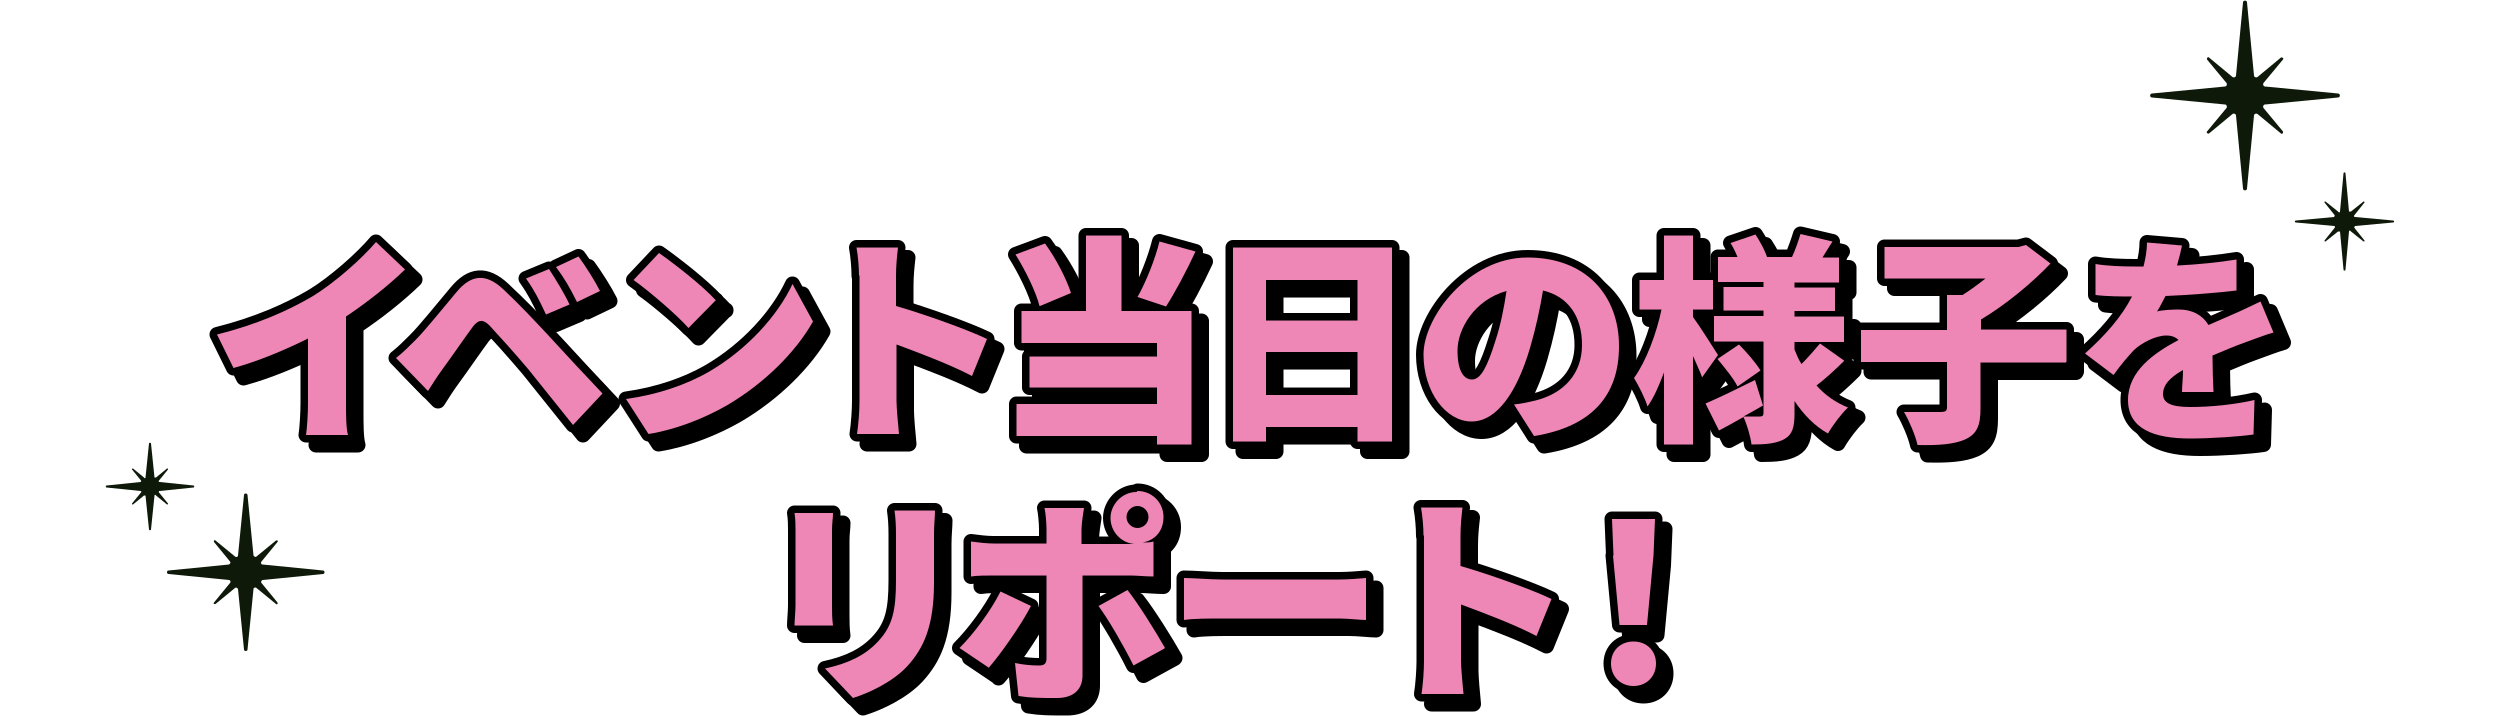 <?xml version="1.0" encoding="UTF-8"?>
<svg id="_レイヤー_2" xmlns="http://www.w3.org/2000/svg" version="1.1" viewBox="0 0 500 143.3">
  <!-- Generator: Adobe Illustrator 29.4.0, SVG Export Plug-In . SVG Version: 2.1.0 Build 152)  -->
  <defs>
    <style>
      .st0 {
        fill: #0e1909;
      }

      .st1 {
        fill: #ee86b6;
      }

      .st2 {
        fill: none;
        stroke: #000;
        stroke-linecap: round;
        stroke-linejoin: round;
        stroke-width: 3px;
      }
    </style>
  </defs>
  <g id="_コンテンツ">
    <g>
      <g>
        <g>
          <g>
            <path class="st2" d="M64.6,61.2c4.4-2.7,9.8-7.5,12.6-10.8l5.8,5.5c-3.3,3.2-7.6,6.6-11.8,9.4v17.3c0,2.1,0,5.1.4,6.4h-8.4c.2-1.2.4-4.3.4-6.4v-12.9c-4.4,2.2-9.8,4.5-14.9,5.9l-3.3-6.7c8-2,14.3-4.8,19.2-7.7Z"/>
            <path class="st2" d="M85.1,70c1.9-1.9,5.1-5.9,8.3-9.7,2.8-3.3,5.7-3.8,9.3-.4,3.1,2.9,6.2,6.2,8.9,9.1,2.9,3.2,7.5,8.1,10.9,11.7l-5.9,6.3c-2.9-3.6-6.5-8.1-8.9-11.1-2.6-3.1-6.4-7.3-7.8-8.8-1.3-1.3-2.2-1.2-3.3.2-1.5,2-4.3,6.1-6,8.4-1.1,1.5-2.2,3.2-3,4.5l-6.4-6.6c1.4-1.1,2.5-2.2,3.9-3.6ZM115.9,62.9l-4.7,2c-1.4-3-2.3-4.8-4-7.2l4.6-1.9c1.3,2,3.2,5.1,4.1,7.1ZM122,60.2l-4.6,2.2c-1.5-3-2.5-4.7-4.2-7l4.5-2.1c1.4,1.9,3.3,4.9,4.3,6.9Z"/>
            <path class="st2" d="M143.7,76.4c7.9-4.6,13.9-11.4,16.8-17.6l4.1,7.5c-3.5,6.2-9.8,12.4-17.1,16.7-4.5,2.6-10.2,4.9-15.8,5.8l-4.5-7c6.5-.9,12.1-2.9,16.5-5.4ZM145.2,62l-5.5,5.6c-2.3-2.6-7.9-7.4-11-9.6l5.1-5.4c3,2.1,8.8,6.6,11.4,9.5h0Z"/>
            <path class="st2" d="M173.8,57.2c0-1.8-.2-4-.5-5.7h8.3c-.2,1.7-.4,3.6-.4,5.7v6c5.9,1.7,14.5,4.8,18.2,6.6l-3,7.4c-4.4-2.3-10.5-4.6-15.1-6.3v11.3c0,1.2.3,4.7.5,6.6h-8.4c.3-1.9.5-4.8.5-6.6v-25.1h-.1Z"/>
            <path class="st2" d="M209.9,63.2c-.7-2.8-2.8-7.1-4.8-10.3l5.9-2.2c2.2,3,4.3,7.1,5.2,9.9l-6.2,2.6h0ZM226.4,64.2h13.9v26.7h-6.9v-1.7h-28.1v-6.4h28.1v-3.3h-25.5v-6.2h25.5v-2.7h-27.1v-6.4h12.9v-15.1h7.1v15.1h.1ZM241.1,52.3c-1.9,4.1-4.1,8.2-5.9,11l-5.7-1.9c1.7-3,3.5-7.5,4.4-11.1,0,0,7.2,2,7.2,2Z"/>
            <path class="st2" d="M280.4,51.5v38.8h-6.9v-2.9h-18.3v2.9h-6.6v-38.8s31.8,0,31.8,0ZM255.2,58v8.1h18.3v-8.1h-18.3ZM273.5,81v-8.6h-18.3v8.6h18.3Z"/>
            <path class="st2" d="M308.8,89.2l-4-6.3c1.8-.2,3-.5,4.3-.8,5.6-1.4,9.3-5.3,9.3-11.1s-2.8-9.7-7.8-10.9c-.6,3.6-1.4,7.4-2.6,11.5-2.6,8.8-6.6,14.7-11.7,14.7s-9.6-5.9-9.6-13.4,9-19.4,20.8-19.4,18.3,7.7,18.3,17.7-5.5,16.1-16.9,18h0ZM296.4,77.9c1.8,0,3.1-2.7,4.7-7.8,1-3,1.7-6.5,2.2-9.9-6.5,1.8-9.8,7.7-9.8,11.9s1.3,5.8,2.9,5.8h0Z"/>
            <path class="st2" d="M342.4,77.4c-.4-1.1-1.1-2.6-1.8-4.2v17.7h-5.8v-14.4c-1,2.6-2,5-3.3,6.8-.5-1.7-1.8-4.2-2.7-5.7,2.4-3.3,4.5-8.9,5.5-13.7h-4.4v-5.9h4.9v-8.9h5.8v8.9h4v5.9h-4v1.5c1.2,1.6,4.3,6.5,5,7.6l-3.2,4.5h0ZM370.8,74.2c-1.8,1.8-3.8,3.6-5.5,4.9,1.7,1.9,3.8,3.4,6.3,4.4-1.3,1.2-3.1,3.6-4,5.2-2.7-1.5-4.9-3.8-6.7-6.5v2.5c0,2.7-.4,4.2-2,5.1s-3.7,1.1-6.6,1.1c-.2-1.6-.9-4-1.6-5.5-1.7,1-3.4,1.9-4.9,2.7l-2.7-5.4c2.6-1.1,6.3-2.9,9.9-4.7l1.6,5.1c-1.2.7-2.6,1.5-3.9,2.2h3.3c.5,0,.7-.2.7-.7v-14.3h-9.9v-5.1h9.9v-1.1h-8v-4.7h8v-1h-9.1v-5h3.9c-.4-1-.9-2-1.4-2.8l5-1.7c.9,1.4,1.9,3.2,2.3,4.5h5c.7-1.5,1.3-3.3,1.7-4.6l6.4,1.5c-.7,1.1-1.4,2.2-2,3.2h3.3v5h-8.9v1h8.1v4.7h-8.1v1.1h9.9v5.1h-9.9v1.5c.4,1,.8,2,1.4,2.9,1.3-1.3,2.7-2.9,3.7-4.1l4.8,3.4h0ZM349.5,79.3c-.7-1.5-2.6-3.8-4-5.5l4.3-2.9c1.5,1.5,3.4,3.7,4.3,5.2l-4.6,3.2h0Z"/>
            <path class="st2" d="M415.2,74.5h-17.1v9.2c0,3.4-.7,5.1-3.1,6.2-2.3,1-5.5,1.2-9.5,1.1-.4-1.9-1.7-4.9-2.7-6.6,2.8,0,6.3,0,7.3,0s1.3-.2,1.3-1v-9h-17.2v-6.4h17.2v-7h3.1c1.6-1,3.2-2.2,4.6-3.3h-20.2v-6.3h26.8l1.5-.4,4.9,3.7c-3.7,3.9-8.9,8.2-13.9,11.2v2h17.1v6.4h0Z"/>
            <path class="st2" d="M437.5,55.1c4-.2,8.1-.6,11.8-1.2v6.2c-4.1.5-9.5.9-14.2,1.1-.6,1.1-1.1,2.2-1.7,3.1.9-.3,3.1-.4,4.4-.4,2.6,0,4.7,1.1,5.9,3.1,1.8-.8,3.2-1.4,4.8-2.1,1.9-.8,3.7-1.7,5.6-2.6l2.6,6.2c-1.5.4-4.3,1.5-6,2.1s-3.8,1.5-6.2,2.5c0,2.4.1,5.4.2,7.3h-6.3c0-1.1.2-2.8.2-4.4-2.8,1.6-4,3.1-4,4.8s1.4,2.6,5.5,2.6,8.9-.5,12.8-1.4l-.2,6.9c-2.7.4-8.4.8-12.7.8-7.2,0-12.4-1.9-12.4-7.7s5.2-9.4,10.1-12c-.7-.7-1.6-.9-2.4-.9-2.2,0-5,1.5-6.5,2.9-1.3,1.4-2.6,2.9-4.1,5l-5.7-4.3c4.1-3.7,7.3-7.3,9.4-11.4-1.8,0-5,0-7.3-.3v-6.2c2.2.4,5.5.5,7.9.5h1.7c.4-1.6.7-3.3.7-4.8l7,.6c-.2,1-.5,2.3-1,4h.1Z"/>
            <path class="st2" d="M168.4,108v15c0,1.1,0,2.9.2,4.1h-7.7c0-.9.2-2.8.2-4.1v-14.9c0-.8,0-2.4-.2-3.5h7.7c0,1.1-.2,1.9-.2,3.5h0ZM188.8,108.9v9.6c0,8.8-2.1,13.2-5.4,16.8-2.9,3.1-7.6,5.3-10.8,6.3l-5.6-5.9c4.6-1,8-2.6,10.6-5.4,2.9-3.1,3.6-6.2,3.6-12.3v-9.1c0-1.9-.1-3.4-.3-4.8h8.1c0,1.3-.2,2.8-.2,4.8h0Z"/>
            <path class="st2" d="M199.7,135.5l-5.8-3.9c2.9-2.9,6.3-7.5,8.2-11.3l6.1,2.9c-2.1,4-6.2,9.8-8.5,12.4h0ZM229.5,100.2c2.9,0,5.2,2.3,5.2,5.2s-1.8,4.7-4.2,5.1c.8,0,1.6,0,2.2-.2v7c-1.5,0-3.4-.2-4.7-.2h-9.5v20c0,2.7-1.7,4.5-5.1,4.5s-5.2,0-7.7-.4l-.7-6.6c1.8.4,3.7.5,4.8.5s1.5-.4,1.5-1.5v-16.5h-10.6c-1.3,0-3.3,0-4.5.2v-7c1.4.2,3.2.4,4.5.4h10.6v-2.9c0-1.2-.2-3.4-.4-4.2h7.9c-.1.6-.5,3.1-.5,4.3v2.9h10.6c-2.7-.2-4.8-2.5-4.8-5.2s2.3-5.2,5.2-5.2l.2-.2ZM234.9,131.7l-6.2,3.4c-2-4-5-9.2-7-11.9l5.8-3.2c2.2,2.8,5.7,8.4,7.5,11.6h-.1ZM229.5,107.6c1.2,0,2.2-1,2.2-2.2s-1-2.2-2.2-2.2-2.2,1-2.2,2.2,1,2.2,2.2,2.2Z"/>
            <path class="st2" d="M246.4,117.9h23.4c2,0,4.1-.2,5.4-.3v8.4c-1.1,0-3.6-.3-5.4-.3h-23.4c-2.5,0-5.8,0-7.6.3v-8.4c1.8,0,5.5.3,7.6.3Z"/>
            <path class="st2" d="M286.7,109.2c0-1.8-.2-4-.5-5.7h8.3c-.2,1.7-.4,3.6-.4,5.7v6c5.9,1.7,14.5,4.8,18.2,6.6l-3,7.4c-4.4-2.3-10.5-4.6-15.1-6.3v11.3c0,1.2.3,4.7.5,6.6h-8.4c.3-1.9.5-4.8.5-6.6v-25.1h-.1Z"/>
            <path class="st2" d="M324.2,134.7c0-2.6,1.9-4.4,4.5-4.4s4.5,1.8,4.5,4.4-1.9,4.5-4.5,4.5-4.5-1.9-4.5-4.5ZM324.7,113.1l-.3-7.3h8.6l-.3,7.3-1.3,13.9h-5.5l-1.3-13.9h0Z"/>
          </g>
          <g>
            <path d="M64.6,61.2c4.4-2.7,9.8-7.5,12.6-10.8l5.8,5.5c-3.3,3.2-7.6,6.6-11.8,9.4v17.3c0,2.1,0,5.1.4,6.4h-8.4c.2-1.2.4-4.3.4-6.4v-12.9c-4.4,2.2-9.8,4.5-14.9,5.9l-3.3-6.7c8-2,14.3-4.8,19.2-7.7Z"/>
            <path d="M85.1,70c1.9-1.9,5.1-5.9,8.3-9.7,2.8-3.3,5.7-3.8,9.3-.4,3.1,2.9,6.2,6.2,8.9,9.1,2.9,3.2,7.5,8.1,10.9,11.7l-5.9,6.3c-2.9-3.6-6.5-8.1-8.9-11.1-2.6-3.1-6.4-7.3-7.8-8.8-1.3-1.3-2.2-1.2-3.3.2-1.5,2-4.3,6.1-6,8.4-1.1,1.5-2.2,3.2-3,4.5l-6.4-6.6c1.4-1.1,2.5-2.2,3.9-3.6ZM115.9,62.9l-4.7,2c-1.4-3-2.3-4.8-4-7.2l4.6-1.9c1.3,2,3.2,5.1,4.1,7.1ZM122,60.2l-4.6,2.2c-1.5-3-2.5-4.7-4.2-7l4.5-2.1c1.4,1.9,3.3,4.9,4.3,6.9Z"/>
            <path d="M143.7,76.4c7.9-4.6,13.9-11.4,16.8-17.6l4.1,7.5c-3.5,6.2-9.8,12.4-17.1,16.7-4.5,2.6-10.2,4.9-15.8,5.8l-4.5-7c6.5-.9,12.1-2.9,16.5-5.4ZM145.2,62l-5.5,5.6c-2.3-2.6-7.9-7.4-11-9.6l5.1-5.4c3,2.1,8.8,6.6,11.4,9.5h0Z"/>
            <path d="M173.8,57.2c0-1.8-.2-4-.5-5.7h8.3c-.2,1.7-.4,3.6-.4,5.7v6c5.9,1.7,14.5,4.8,18.2,6.6l-3,7.4c-4.4-2.3-10.5-4.6-15.1-6.3v11.3c0,1.2.3,4.7.5,6.6h-8.4c.3-1.9.5-4.8.5-6.6v-25.1h-.1Z"/>
            <path d="M209.9,63.2c-.7-2.8-2.8-7.1-4.8-10.3l5.9-2.2c2.2,3,4.3,7.1,5.2,9.9l-6.2,2.6h0ZM226.4,64.2h13.9v26.7h-6.9v-1.7h-28.1v-6.4h28.1v-3.3h-25.5v-6.2h25.5v-2.7h-27.1v-6.4h12.9v-15.1h7.1v15.1h.1ZM241.1,52.3c-1.9,4.1-4.1,8.2-5.9,11l-5.7-1.9c1.7-3,3.5-7.5,4.4-11.1,0,0,7.2,2,7.2,2Z"/>
            <path d="M280.4,51.5v38.8h-6.9v-2.9h-18.3v2.9h-6.6v-38.8s31.8,0,31.8,0ZM255.2,58v8.1h18.3v-8.1h-18.3ZM273.5,81v-8.6h-18.3v8.6h18.3Z"/>
            <path d="M308.8,89.2l-4-6.3c1.8-.2,3-.5,4.3-.8,5.6-1.4,9.3-5.3,9.3-11.1s-2.8-9.7-7.8-10.9c-.6,3.6-1.4,7.4-2.6,11.5-2.6,8.8-6.6,14.7-11.7,14.7s-9.6-5.9-9.6-13.4,9-19.4,20.8-19.4,18.3,7.7,18.3,17.7-5.5,16.1-16.9,18h0ZM296.4,77.9c1.8,0,3.1-2.7,4.7-7.8,1-3,1.7-6.5,2.2-9.9-6.5,1.8-9.8,7.7-9.8,11.9s1.3,5.8,2.9,5.8h0Z"/>
            <path d="M342.4,77.4c-.4-1.1-1.1-2.6-1.8-4.2v17.7h-5.8v-14.4c-1,2.6-2,5-3.3,6.8-.5-1.7-1.8-4.2-2.7-5.7,2.4-3.3,4.5-8.9,5.5-13.7h-4.4v-5.9h4.9v-8.9h5.8v8.9h4v5.9h-4v1.5c1.2,1.6,4.3,6.5,5,7.6l-3.2,4.5h0ZM370.8,74.2c-1.8,1.8-3.8,3.6-5.5,4.9,1.7,1.9,3.8,3.4,6.3,4.4-1.3,1.2-3.1,3.6-4,5.2-2.7-1.5-4.9-3.8-6.7-6.5v2.5c0,2.7-.4,4.2-2,5.1s-3.7,1.1-6.6,1.1c-.2-1.6-.9-4-1.6-5.5-1.7,1-3.4,1.9-4.9,2.7l-2.7-5.4c2.6-1.1,6.3-2.9,9.9-4.7l1.6,5.1c-1.2.7-2.6,1.5-3.9,2.2h3.3c.5,0,.7-.2.7-.7v-14.3h-9.9v-5.1h9.9v-1.1h-8v-4.7h8v-1h-9.1v-5h3.9c-.4-1-.9-2-1.4-2.8l5-1.7c.9,1.4,1.9,3.2,2.3,4.5h5c.7-1.5,1.3-3.3,1.7-4.6l6.4,1.5c-.7,1.1-1.4,2.2-2,3.2h3.3v5h-8.9v1h8.1v4.7h-8.1v1.1h9.9v5.1h-9.9v1.5c.4,1,.8,2,1.4,2.9,1.3-1.3,2.7-2.9,3.7-4.1l4.8,3.4h0ZM349.5,79.3c-.7-1.5-2.6-3.8-4-5.5l4.3-2.9c1.5,1.5,3.4,3.7,4.3,5.2l-4.6,3.2h0Z"/>
            <path d="M415.2,74.5h-17.1v9.2c0,3.4-.7,5.1-3.1,6.2-2.3,1-5.5,1.2-9.5,1.1-.4-1.9-1.7-4.9-2.7-6.6,2.8,0,6.3,0,7.3,0s1.3-.2,1.3-1v-9h-17.2v-6.4h17.2v-7h3.1c1.6-1,3.2-2.2,4.6-3.3h-20.2v-6.3h26.8l1.5-.4,4.9,3.7c-3.7,3.9-8.9,8.2-13.9,11.2v2h17.1v6.4h0Z"/>
            <path d="M437.5,55.1c4-.2,8.1-.6,11.8-1.2v6.2c-4.1.5-9.5.9-14.2,1.1-.6,1.1-1.1,2.2-1.7,3.1.9-.3,3.1-.4,4.4-.4,2.6,0,4.7,1.1,5.9,3.1,1.8-.8,3.2-1.4,4.8-2.1,1.9-.8,3.7-1.7,5.6-2.6l2.6,6.2c-1.5.4-4.3,1.5-6,2.1s-3.8,1.5-6.2,2.5c0,2.4.1,5.4.2,7.3h-6.3c0-1.1.2-2.8.2-4.4-2.8,1.6-4,3.1-4,4.8s1.4,2.6,5.5,2.6,8.9-.5,12.8-1.4l-.2,6.9c-2.7.4-8.4.8-12.7.8-7.2,0-12.4-1.9-12.4-7.7s5.2-9.4,10.1-12c-.7-.7-1.6-.9-2.4-.9-2.2,0-5,1.5-6.5,2.9-1.3,1.4-2.6,2.9-4.1,5l-5.7-4.3c4.1-3.7,7.3-7.3,9.4-11.4-1.8,0-5,0-7.3-.3v-6.2c2.2.4,5.5.5,7.9.5h1.7c.4-1.6.7-3.3.7-4.8l7,.6c-.2,1-.5,2.3-1,4h.1Z"/>
            <path d="M168.4,108v15c0,1.1,0,2.9.2,4.1h-7.7c0-.9.2-2.8.2-4.1v-14.9c0-.8,0-2.4-.2-3.5h7.7c0,1.1-.2,1.9-.2,3.5h0ZM188.8,108.9v9.6c0,8.8-2.1,13.2-5.4,16.8-2.9,3.1-7.6,5.3-10.8,6.3l-5.6-5.9c4.6-1,8-2.6,10.6-5.4,2.9-3.1,3.6-6.2,3.6-12.3v-9.1c0-1.9-.1-3.4-.3-4.8h8.1c0,1.3-.2,2.8-.2,4.8h0Z"/>
            <path d="M199.7,135.5l-5.8-3.9c2.9-2.9,6.3-7.5,8.2-11.3l6.1,2.9c-2.1,4-6.2,9.8-8.5,12.4h0ZM229.5,100.2c2.9,0,5.2,2.3,5.2,5.2s-1.8,4.7-4.2,5.1c.8,0,1.6,0,2.2-.2v7c-1.5,0-3.4-.2-4.7-.2h-9.5v20c0,2.7-1.7,4.5-5.1,4.5s-5.2,0-7.7-.4l-.7-6.6c1.8.4,3.7.5,4.8.5s1.5-.4,1.5-1.5v-16.5h-10.6c-1.3,0-3.3,0-4.5.2v-7c1.4.2,3.2.4,4.5.4h10.6v-2.9c0-1.2-.2-3.4-.4-4.2h7.9c-.1.6-.5,3.1-.5,4.3v2.9h10.6c-2.7-.2-4.8-2.5-4.8-5.2s2.3-5.2,5.2-5.2l.2-.2ZM234.9,131.7l-6.2,3.4c-2-4-5-9.2-7-11.9l5.8-3.2c2.2,2.8,5.7,8.4,7.5,11.6h-.1ZM229.5,107.6c1.2,0,2.2-1,2.2-2.2s-1-2.2-2.2-2.2-2.2,1-2.2,2.2,1,2.2,2.2,2.2Z"/>
            <path d="M246.4,117.9h23.4c2,0,4.1-.2,5.4-.3v8.4c-1.1,0-3.6-.3-5.4-.3h-23.4c-2.5,0-5.8,0-7.6.3v-8.4c1.8,0,5.5.3,7.6.3Z"/>
            <path d="M286.7,109.2c0-1.8-.2-4-.5-5.7h8.3c-.2,1.7-.4,3.6-.4,5.7v6c5.9,1.7,14.5,4.8,18.2,6.6l-3,7.4c-4.4-2.3-10.5-4.6-15.1-6.3v11.3c0,1.2.3,4.7.5,6.6h-8.4c.3-1.9.5-4.8.5-6.6v-25.1h-.1Z"/>
            <path d="M324.2,134.7c0-2.6,1.9-4.4,4.5-4.4s4.5,1.8,4.5,4.4-1.9,4.5-4.5,4.5-4.5-1.9-4.5-4.5ZM324.7,113.1l-.3-7.3h8.6l-.3,7.3-1.3,13.9h-5.5l-1.3-13.9h0Z"/>
          </g>
        </g>
        <g>
          <g>
            <path class="st2" d="M62.6,59.2c4.4-2.7,9.8-7.5,12.6-10.8l5.8,5.5c-3.3,3.2-7.6,6.6-11.8,9.4v17.3c0,2.1,0,5.1.4,6.4h-8.4c.2-1.2.4-4.3.4-6.4v-12.9c-4.4,2.2-9.8,4.5-14.9,5.9l-3.3-6.7c8-2,14.3-4.8,19.2-7.7Z"/>
            <path class="st2" d="M83.1,68c1.9-1.9,5.1-5.9,8.3-9.7,2.8-3.3,5.7-3.8,9.3-.4,3.1,2.9,6.2,6.2,8.9,9.1,2.9,3.2,7.5,8.1,10.9,11.7l-5.9,6.3c-2.9-3.6-6.5-8.1-8.9-11.1-2.6-3.1-6.4-7.3-7.8-8.8-1.3-1.3-2.2-1.2-3.3.2-1.5,2-4.3,6.1-6,8.4-1.1,1.5-2.2,3.2-3,4.5l-6.4-6.6c1.4-1.1,2.5-2.2,3.9-3.6ZM113.9,60.9l-4.7,2c-1.4-3-2.3-4.8-4-7.2l4.6-1.9c1.3,2,3.2,5.1,4.1,7.1ZM120,58.2l-4.6,2.2c-1.5-3-2.5-4.7-4.2-7l4.5-2.1c1.4,1.9,3.3,4.9,4.3,6.9Z"/>
            <path class="st2" d="M141.7,74.4c7.9-4.6,13.9-11.4,16.8-17.6l4.1,7.5c-3.5,6.2-9.8,12.4-17.1,16.7-4.5,2.6-10.2,4.9-15.8,5.8l-4.5-7c6.5-.9,12.1-2.9,16.5-5.4ZM143.2,60l-5.5,5.6c-2.3-2.6-7.9-7.4-11-9.6l5.1-5.4c3,2.1,8.8,6.6,11.4,9.5h0Z"/>
            <path class="st2" d="M171.8,55.2c0-1.8-.2-4-.5-5.7h8.3c-.2,1.7-.4,3.6-.4,5.7v6c5.9,1.7,14.5,4.8,18.2,6.6l-3,7.4c-4.4-2.3-10.5-4.6-15.1-6.3v11.3c0,1.2.3,4.7.5,6.6h-8.4c.3-1.9.5-4.8.5-6.6v-25.1h-.1Z"/>
            <path class="st2" d="M207.9,61.2c-.7-2.8-2.8-7.1-4.8-10.3l5.9-2.2c2.2,3,4.3,7.1,5.2,9.9l-6.2,2.6h0ZM224.4,62.2h13.9v26.7h-6.9v-1.7h-28.1v-6.4h28.1v-3.3h-25.5v-6.2h25.5v-2.7h-27.1v-6.4h12.9v-15.1h7.1v15.1h.1ZM239.1,50.3c-1.9,4.1-4.1,8.2-5.9,11l-5.7-1.9c1.7-3,3.5-7.5,4.4-11.1,0,0,7.2,2,7.2,2Z"/>
            <path class="st2" d="M278.4,49.5v38.8h-6.9v-2.9h-18.3v2.9h-6.6v-38.8s31.8,0,31.8,0ZM253.2,56v8.1h18.3v-8.1h-18.3ZM271.5,79v-8.6h-18.3v8.6h18.3Z"/>
            <path class="st2" d="M306.8,87.2l-4-6.3c1.8-.2,3-.5,4.3-.8,5.6-1.4,9.3-5.3,9.3-11.1s-2.8-9.7-7.8-10.9c-.6,3.6-1.4,7.4-2.6,11.5-2.6,8.8-6.6,14.7-11.7,14.7s-9.6-5.9-9.6-13.4,9-19.4,20.8-19.4,18.3,7.7,18.3,17.7-5.5,16.1-16.9,18h0ZM294.4,75.9c1.8,0,3.1-2.7,4.7-7.8,1-3,1.7-6.5,2.2-9.9-6.5,1.8-9.8,7.7-9.8,11.9s1.3,5.8,2.9,5.8h0Z"/>
            <path class="st2" d="M340.4,75.4c-.4-1.1-1.1-2.6-1.8-4.2v17.7h-5.8v-14.4c-1,2.6-2,5-3.3,6.8-.5-1.7-1.8-4.2-2.7-5.7,2.4-3.3,4.5-8.9,5.5-13.7h-4.4v-5.9h4.9v-8.9h5.8v8.9h4v5.9h-4v1.5c1.2,1.6,4.3,6.5,5,7.6l-3.2,4.5h0ZM368.8,72.2c-1.8,1.8-3.8,3.6-5.5,4.9,1.7,1.9,3.8,3.4,6.3,4.4-1.3,1.2-3.1,3.6-4,5.2-2.7-1.5-4.9-3.8-6.7-6.5v2.5c0,2.7-.4,4.2-2,5.1s-3.7,1.1-6.6,1.1c-.2-1.6-.9-4-1.6-5.5-1.7,1-3.4,1.9-4.9,2.7l-2.7-5.4c2.6-1.1,6.3-2.9,9.9-4.7l1.6,5.1c-1.2.7-2.6,1.5-3.9,2.2h3.3c.5,0,.7-.2.7-.7v-14.3h-9.9v-5.1h9.9v-1.1h-8v-4.7h8v-1h-9.1v-5h3.9c-.4-1-.9-2-1.4-2.8l5-1.7c.9,1.4,1.9,3.2,2.3,4.5h5c.7-1.5,1.3-3.3,1.7-4.6l6.4,1.5c-.7,1.1-1.4,2.2-2,3.2h3.3v5h-8.9v1h8.1v4.7h-8.1v1.1h9.9v5.1h-9.9v1.5c.4,1,.8,2,1.4,2.9,1.3-1.3,2.7-2.9,3.7-4.1l4.8,3.4h0ZM347.5,77.3c-.7-1.5-2.6-3.8-4-5.5l4.3-2.9c1.5,1.5,3.4,3.7,4.3,5.2l-4.6,3.2h0Z"/>
            <path class="st2" d="M413.2,72.5h-17.1v9.2c0,3.4-.7,5.1-3.1,6.2-2.3,1-5.5,1.2-9.5,1.1-.4-1.9-1.7-4.9-2.7-6.6,2.8,0,6.3,0,7.3,0s1.3-.2,1.3-1v-9h-17.2v-6.4h17.2v-7h3.1c1.6-1,3.2-2.2,4.6-3.3h-20.2v-6.3h26.8l1.5-.4,4.9,3.7c-3.7,3.9-8.9,8.2-13.9,11.2v2h17.1v6.4h0Z"/>
            <path class="st2" d="M435.5,53.1c4-.2,8.1-.6,11.8-1.2v6.2c-4.1.5-9.5.9-14.2,1.1-.6,1.1-1.1,2.2-1.7,3.1.9-.3,3.1-.4,4.4-.4,2.6,0,4.7,1.1,5.9,3.1,1.8-.8,3.2-1.4,4.8-2.1,1.9-.8,3.7-1.7,5.6-2.6l2.6,6.2c-1.5.4-4.3,1.5-6,2.1s-3.8,1.5-6.2,2.5c0,2.4.1,5.4.2,7.3h-6.3c0-1.1.2-2.8.2-4.4-2.8,1.6-4,3.1-4,4.8s1.4,2.6,5.5,2.6,8.9-.5,12.8-1.4l-.2,6.9c-2.7.4-8.4.8-12.7.8-7.2,0-12.4-1.9-12.4-7.7s5.2-9.4,10.1-12c-.7-.7-1.6-.9-2.4-.9-2.2,0-5,1.5-6.5,2.9-1.3,1.4-2.6,2.9-4.1,5l-5.7-4.3c4.1-3.7,7.3-7.3,9.4-11.4-1.8,0-5,0-7.3-.3v-6.2c2.2.4,5.5.5,7.9.5h1.7c.4-1.6.7-3.3.7-4.8l7,.6c-.2,1-.5,2.3-1,4h.1Z"/>
            <path class="st2" d="M166.4,106v15c0,1.1,0,2.9.2,4.1h-7.7c0-.9.2-2.8.2-4.1v-14.9c0-.8,0-2.4-.2-3.5h7.7c0,1.1-.2,1.9-.2,3.5h0ZM186.8,106.9v9.6c0,8.8-2.1,13.2-5.4,16.8-2.9,3.1-7.6,5.3-10.8,6.3l-5.6-5.9c4.6-1,8-2.6,10.6-5.4,2.9-3.1,3.6-6.2,3.6-12.3v-9.1c0-1.9-.1-3.4-.3-4.8h8.1c0,1.3-.2,2.8-.2,4.8h0Z"/>
            <path class="st2" d="M197.7,133.5l-5.8-3.9c2.9-2.9,6.3-7.5,8.2-11.3l6.1,2.9c-2.1,4-6.2,9.8-8.5,12.4h0ZM227.5,98.2c2.9,0,5.2,2.3,5.2,5.2s-1.8,4.7-4.2,5.1c.8,0,1.6,0,2.2-.2v7c-1.5,0-3.4-.2-4.7-.2h-9.5v20c0,2.7-1.7,4.5-5.1,4.5s-5.2,0-7.7-.4l-.7-6.6c1.8.4,3.7.5,4.8.5s1.5-.4,1.5-1.5v-16.5h-10.6c-1.3,0-3.3,0-4.5.2v-7c1.4.2,3.2.4,4.5.4h10.6v-2.9c0-1.2-.2-3.4-.4-4.2h7.9c-.1.6-.5,3.1-.5,4.3v2.9h10.6c-2.7-.2-4.8-2.5-4.8-5.2s2.3-5.2,5.2-5.2l.2-.2ZM232.9,129.7l-6.2,3.4c-2-4-5-9.2-7-11.9l5.8-3.2c2.2,2.8,5.7,8.4,7.5,11.6h-.1ZM227.5,105.6c1.2,0,2.2-1,2.2-2.2s-1-2.2-2.2-2.2-2.2,1-2.2,2.2,1,2.2,2.2,2.2Z"/>
            <path class="st2" d="M244.4,115.9h23.4c2,0,4.1-.2,5.4-.3v8.4c-1.1,0-3.6-.3-5.4-.3h-23.4c-2.5,0-5.8,0-7.6.3v-8.4c1.8,0,5.5.3,7.6.3Z"/>
            <path class="st2" d="M284.7,107.2c0-1.8-.2-4-.5-5.7h8.3c-.2,1.7-.4,3.6-.4,5.7v6c5.9,1.7,14.5,4.8,18.2,6.6l-3,7.4c-4.4-2.3-10.5-4.6-15.1-6.3v11.3c0,1.2.3,4.7.5,6.6h-8.4c.3-1.9.5-4.8.5-6.6v-25.1h-.1Z"/>
            <path class="st2" d="M322.2,132.7c0-2.6,1.9-4.4,4.5-4.4s4.5,1.8,4.5,4.4-1.9,4.5-4.5,4.5-4.5-1.9-4.5-4.5ZM322.7,111.1l-.3-7.3h8.6l-.3,7.3-1.3,13.9h-5.5l-1.3-13.9h0Z"/>
          </g>
          <g>
            <path class="st1" d="M62.6,59.2c4.4-2.7,9.8-7.5,12.6-10.8l5.8,5.5c-3.3,3.2-7.6,6.6-11.8,9.4v17.3c0,2.1,0,5.1.4,6.4h-8.4c.2-1.2.4-4.3.4-6.4v-12.9c-4.4,2.2-9.8,4.5-14.9,5.9l-3.3-6.7c8-2,14.3-4.8,19.2-7.7Z"/>
            <path class="st1" d="M83.1,68c1.9-1.9,5.1-5.9,8.3-9.7,2.8-3.3,5.7-3.8,9.3-.4,3.1,2.9,6.2,6.2,8.9,9.1,2.9,3.2,7.5,8.1,10.9,11.7l-5.9,6.3c-2.9-3.6-6.5-8.1-8.9-11.1-2.6-3.1-6.4-7.3-7.8-8.8-1.3-1.3-2.2-1.2-3.3.2-1.5,2-4.3,6.1-6,8.4-1.1,1.5-2.2,3.2-3,4.5l-6.4-6.6c1.4-1.1,2.5-2.2,3.9-3.6ZM113.9,60.9l-4.7,2c-1.4-3-2.3-4.8-4-7.2l4.6-1.9c1.3,2,3.2,5.1,4.1,7.1ZM120,58.2l-4.6,2.2c-1.5-3-2.5-4.7-4.2-7l4.5-2.1c1.4,1.9,3.3,4.9,4.3,6.9Z"/>
            <path class="st1" d="M141.7,74.4c7.9-4.6,13.9-11.4,16.8-17.6l4.1,7.5c-3.5,6.2-9.8,12.4-17.1,16.7-4.5,2.6-10.2,4.9-15.8,5.8l-4.5-7c6.5-.9,12.1-2.9,16.5-5.4ZM143.2,60l-5.5,5.6c-2.3-2.6-7.9-7.4-11-9.6l5.1-5.4c3,2.1,8.8,6.6,11.4,9.5h0Z"/>
            <path class="st1" d="M171.8,55.2c0-1.8-.2-4-.5-5.7h8.3c-.2,1.7-.4,3.6-.4,5.7v6c5.9,1.7,14.5,4.8,18.2,6.6l-3,7.4c-4.4-2.3-10.5-4.6-15.1-6.3v11.3c0,1.2.3,4.7.5,6.6h-8.4c.3-1.9.5-4.8.5-6.6v-25.1h-.1Z"/>
            <path class="st1" d="M207.9,61.2c-.7-2.8-2.8-7.1-4.8-10.3l5.9-2.2c2.2,3,4.3,7.1,5.2,9.9l-6.2,2.6h0ZM224.4,62.2h13.9v26.7h-6.9v-1.7h-28.1v-6.4h28.1v-3.3h-25.5v-6.2h25.5v-2.7h-27.1v-6.4h12.9v-15.1h7.1v15.1h.1ZM239.1,50.3c-1.9,4.1-4.1,8.2-5.9,11l-5.7-1.9c1.7-3,3.5-7.5,4.4-11.1,0,0,7.2,2,7.2,2Z"/>
            <path class="st1" d="M278.4,49.5v38.8h-6.9v-2.9h-18.3v2.9h-6.6v-38.8s31.8,0,31.8,0ZM253.2,56v8.1h18.3v-8.1h-18.3ZM271.5,79v-8.6h-18.3v8.6h18.3Z"/>
            <path class="st1" d="M306.8,87.2l-4-6.3c1.8-.2,3-.5,4.3-.8,5.6-1.4,9.3-5.3,9.3-11.1s-2.8-9.7-7.8-10.9c-.6,3.6-1.4,7.4-2.6,11.5-2.6,8.8-6.6,14.7-11.7,14.7s-9.6-5.9-9.6-13.4,9-19.4,20.8-19.4,18.3,7.7,18.3,17.7-5.5,16.1-16.9,18h0ZM294.4,75.9c1.8,0,3.1-2.7,4.7-7.8,1-3,1.7-6.5,2.2-9.9-6.5,1.8-9.8,7.7-9.8,11.9s1.3,5.8,2.9,5.8h0Z"/>
            <path class="st1" d="M340.4,75.4c-.4-1.1-1.1-2.6-1.8-4.2v17.7h-5.8v-14.4c-1,2.6-2,5-3.3,6.8-.5-1.7-1.8-4.2-2.7-5.7,2.4-3.3,4.5-8.9,5.5-13.7h-4.4v-5.9h4.9v-8.9h5.8v8.9h4v5.9h-4v1.5c1.2,1.6,4.3,6.5,5,7.6l-3.2,4.5h0ZM368.8,72.2c-1.8,1.8-3.8,3.6-5.5,4.9,1.7,1.9,3.8,3.4,6.3,4.4-1.3,1.2-3.1,3.6-4,5.2-2.7-1.5-4.9-3.8-6.7-6.5v2.5c0,2.7-.4,4.2-2,5.1s-3.7,1.1-6.6,1.1c-.2-1.6-.9-4-1.6-5.5-1.7,1-3.4,1.9-4.9,2.7l-2.7-5.4c2.6-1.1,6.3-2.9,9.9-4.7l1.6,5.1c-1.2.7-2.6,1.5-3.9,2.2h3.3c.5,0,.7-.2.7-.7v-14.3h-9.9v-5.1h9.9v-1.1h-8v-4.7h8v-1h-9.1v-5h3.9c-.4-1-.9-2-1.4-2.8l5-1.7c.9,1.4,1.9,3.2,2.3,4.5h5c.7-1.5,1.3-3.3,1.7-4.6l6.4,1.5c-.7,1.1-1.4,2.2-2,3.2h3.3v5h-8.9v1h8.1v4.7h-8.1v1.1h9.9v5.1h-9.9v1.5c.4,1,.8,2,1.4,2.9,1.3-1.3,2.7-2.9,3.7-4.1l4.8,3.4h0ZM347.5,77.3c-.7-1.5-2.6-3.8-4-5.5l4.3-2.9c1.5,1.5,3.4,3.7,4.3,5.2l-4.6,3.2h0Z"/>
            <path class="st1" d="M413.2,72.5h-17.1v9.2c0,3.4-.7,5.1-3.1,6.2-2.3,1-5.5,1.2-9.5,1.1-.4-1.9-1.7-4.9-2.7-6.6,2.8,0,6.3,0,7.3,0s1.3-.2,1.3-1v-9h-17.2v-6.4h17.2v-7h3.1c1.6-1,3.2-2.2,4.6-3.3h-20.2v-6.3h26.8l1.5-.4,4.9,3.7c-3.7,3.9-8.9,8.2-13.9,11.2v2h17.1v6.4h0Z"/>
            <path class="st1" d="M435.5,53.1c4-.2,8.1-.6,11.8-1.2v6.2c-4.1.5-9.5.9-14.2,1.1-.6,1.1-1.1,2.2-1.7,3.1.9-.3,3.1-.4,4.4-.4,2.6,0,4.7,1.1,5.9,3.1,1.8-.8,3.2-1.4,4.8-2.1,1.9-.8,3.7-1.7,5.6-2.6l2.6,6.2c-1.5.4-4.3,1.5-6,2.1s-3.8,1.5-6.2,2.5c0,2.4.1,5.4.2,7.3h-6.3c0-1.1.2-2.8.2-4.4-2.8,1.6-4,3.1-4,4.8s1.4,2.6,5.5,2.6,8.9-.5,12.8-1.4l-.2,6.9c-2.7.4-8.4.8-12.7.8-7.2,0-12.4-1.9-12.4-7.7s5.2-9.4,10.1-12c-.7-.7-1.6-.9-2.4-.9-2.2,0-5,1.5-6.5,2.9-1.3,1.4-2.6,2.9-4.1,5l-5.7-4.3c4.1-3.7,7.3-7.3,9.4-11.4-1.8,0-5,0-7.3-.3v-6.2c2.2.4,5.5.5,7.9.5h1.7c.4-1.6.7-3.3.7-4.8l7,.6c-.2,1-.5,2.3-1,4h.1Z"/>
            <path class="st1" d="M166.4,106v15c0,1.1,0,2.9.2,4.1h-7.7c0-.9.2-2.8.2-4.1v-14.9c0-.8,0-2.4-.2-3.5h7.7c0,1.1-.2,1.9-.2,3.5h0ZM186.8,106.9v9.6c0,8.8-2.1,13.2-5.4,16.8-2.9,3.1-7.6,5.3-10.8,6.3l-5.6-5.9c4.6-1,8-2.6,10.6-5.4,2.9-3.1,3.6-6.2,3.6-12.3v-9.1c0-1.9-.1-3.4-.3-4.8h8.1c0,1.3-.2,2.8-.2,4.8h0Z"/>
            <path class="st1" d="M197.7,133.5l-5.8-3.9c2.9-2.9,6.3-7.5,8.2-11.3l6.1,2.9c-2.1,4-6.2,9.8-8.5,12.4h0ZM227.5,98.2c2.9,0,5.2,2.3,5.2,5.2s-1.8,4.7-4.2,5.1c.8,0,1.6,0,2.2-.2v7c-1.5,0-3.4-.2-4.7-.2h-9.5v20c0,2.7-1.7,4.5-5.1,4.5s-5.2,0-7.7-.4l-.7-6.6c1.8.4,3.7.5,4.8.5s1.5-.4,1.5-1.5v-16.5h-10.6c-1.3,0-3.3,0-4.5.2v-7c1.4.2,3.2.4,4.5.4h10.6v-2.9c0-1.2-.2-3.4-.4-4.2h7.9c-.1.6-.5,3.1-.5,4.3v2.9h10.6c-2.7-.2-4.8-2.5-4.8-5.2s2.3-5.2,5.2-5.2l.2-.2ZM232.9,129.7l-6.2,3.4c-2-4-5-9.2-7-11.9l5.8-3.2c2.2,2.8,5.7,8.4,7.5,11.6h-.1ZM227.5,105.6c1.2,0,2.2-1,2.2-2.2s-1-2.2-2.2-2.2-2.2,1-2.2,2.2,1,2.2,2.2,2.2Z"/>
            <path class="st1" d="M244.4,115.9h23.4c2,0,4.1-.2,5.4-.3v8.4c-1.1,0-3.6-.3-5.4-.3h-23.4c-2.5,0-5.8,0-7.6.3v-8.4c1.8,0,5.5.3,7.6.3Z"/>
            <path class="st1" d="M284.7,107.2c0-1.8-.2-4-.5-5.7h8.3c-.2,1.7-.4,3.6-.4,5.7v6c5.9,1.7,14.5,4.8,18.2,6.6l-3,7.4c-4.4-2.3-10.5-4.6-15.1-6.3v11.3c0,1.2.3,4.7.5,6.6h-8.4c.3-1.9.5-4.8.5-6.6v-25.1h-.1Z"/>
            <path class="st1" d="M322.2,132.7c0-2.6,1.9-4.4,4.5-4.4s4.5,1.8,4.5,4.4-1.9,4.5-4.5,4.5-4.5-1.9-4.5-4.5ZM322.7,111.1l-.3-7.3h8.6l-.3,7.3-1.3,13.9h-5.5l-1.3-13.9h0Z"/>
          </g>
        </g>
      </g>
      <path class="st0" d="M31.9,98.2l6.8-.7c.2,0,.2-.4,0-.4l-6.8-.7c-.2,0-.2-.2-.1-.3l1.8-2.2c0,0,0-.3-.2-.2l-2.2,1.8c-.1,0-.3,0-.3,0l-.7-6.8c0-.2-.4-.2-.4,0l-.7,6.8c0,.2-.2.2-.3,0l-2.2-1.8c-.1,0-.3,0-.2.2l1.8,2.2c.1,0,0,.3-.1.3l-6.8.7c-.2,0-.2.4,0,.4l6.8.7c.2,0,.2.2.1.3l-1.8,2.2c0,0,0,.3.2.2l2.2-1.8c.1,0,.3,0,.3,0l.7,6.8c0,.2.4.2.4,0l.7-6.8c0-.2.2-.2.3,0l2.2,1.8c0,0,.3,0,.2-.2l-1.8-2.2c-.1,0,0-.3,0-.3Z"/>
      <path class="st0" d="M52.5,116l12.1-1.2c.4,0,.4-.7,0-.7l-12.1-1.2c-.3,0-.4-.4-.2-.6l3.2-3.9c.2-.2,0-.4-.3-.3l-3.9,3.2c-.2.2-.5,0-.6-.2l-1.2-12.1c0-.4-.7-.4-.7,0l-1.2,12.1c0,.3-.4.4-.6.2l-3.9-3.2c-.2-.2-.4,0-.3.3l3.2,3.9c.2.2,0,.5-.2.6l-12.1,1.2c-.4,0-.4.7,0,.7l12.1,1.2c.3,0,.4.4.2.6l-3.2,3.9c-.2.2,0,.4.3.3l3.9-3.2c.2-.2.5,0,.6.2l1.2,12.1c0,.4.7.4.7,0l1.2-12.1c0-.3.4-.4.6-.2l3.9,3.2c.2.2.4,0,.3-.3l-3.2-3.9c-.2-.2,0-.5.2-.6Z"/>
      <path class="st0" d="M453,20.9l14.6-1.4c.5,0,.5-.8,0-.8l-14.6-1.4c-.3,0-.5-.4-.3-.7l3.9-4.7c.2-.2-.1-.5-.4-.4l-4.7,3.9c-.3.2-.7,0-.7-.3l-1.4-14.6C449.4,0,448.6,0,448.6.5l-1.4,14.6c0,.3-.4.5-.7.3l-4.7-3.9c-.2-.2-.5.1-.4.4l3.9,4.7c.2.3,0,.7-.3.7l-14.6,1.4c-.5,0-.5.8,0,.8l14.6,1.4c.3,0,.5.4.3.7l-3.9,4.7c-.2.2.1.5.4.4l4.7-3.9c.3-.2.7,0,.7.3l1.4,14.6c0,.5.8.5.8,0l1.4-14.6c0-.3.4-.5.7-.3l4.7,3.9c.2.2.5-.1.4-.4l-3.9-4.7c-.2-.3,0-.7.3-.7Z"/>
      <path class="st0" d="M471,45.2l7.6-.7c.3,0,.3-.4,0-.4l-7.6-.7c-.2,0-.3-.2-.1-.4l2-2.5c0,0,0-.3-.2-.2l-2.5,2c-.1,0-.3,0-.4,0l-.7-7.6c0-.3-.4-.3-.4,0l-.7,7.6c0,.2-.2.3-.4,0l-2.5-2c-.1,0-.3,0-.2.2l2,2.5c.1,0,0,.3-.1.4l-7.6.7c-.3,0-.3.4,0,.4l7.6.7c.2,0,.3.2.1.4l-2,2.5c0,0,0,.3.2.2l2.5-2c.1,0,.3,0,.4,0l.7,7.6c0,.3.4.3.4,0l.7-7.6c0-.2.2-.3.4,0l2.5,2c.1,0,.3,0,.2-.2l-2-2.5c-.1,0,0-.3.1-.4Z"/>
    </g>
  </g>
</svg>